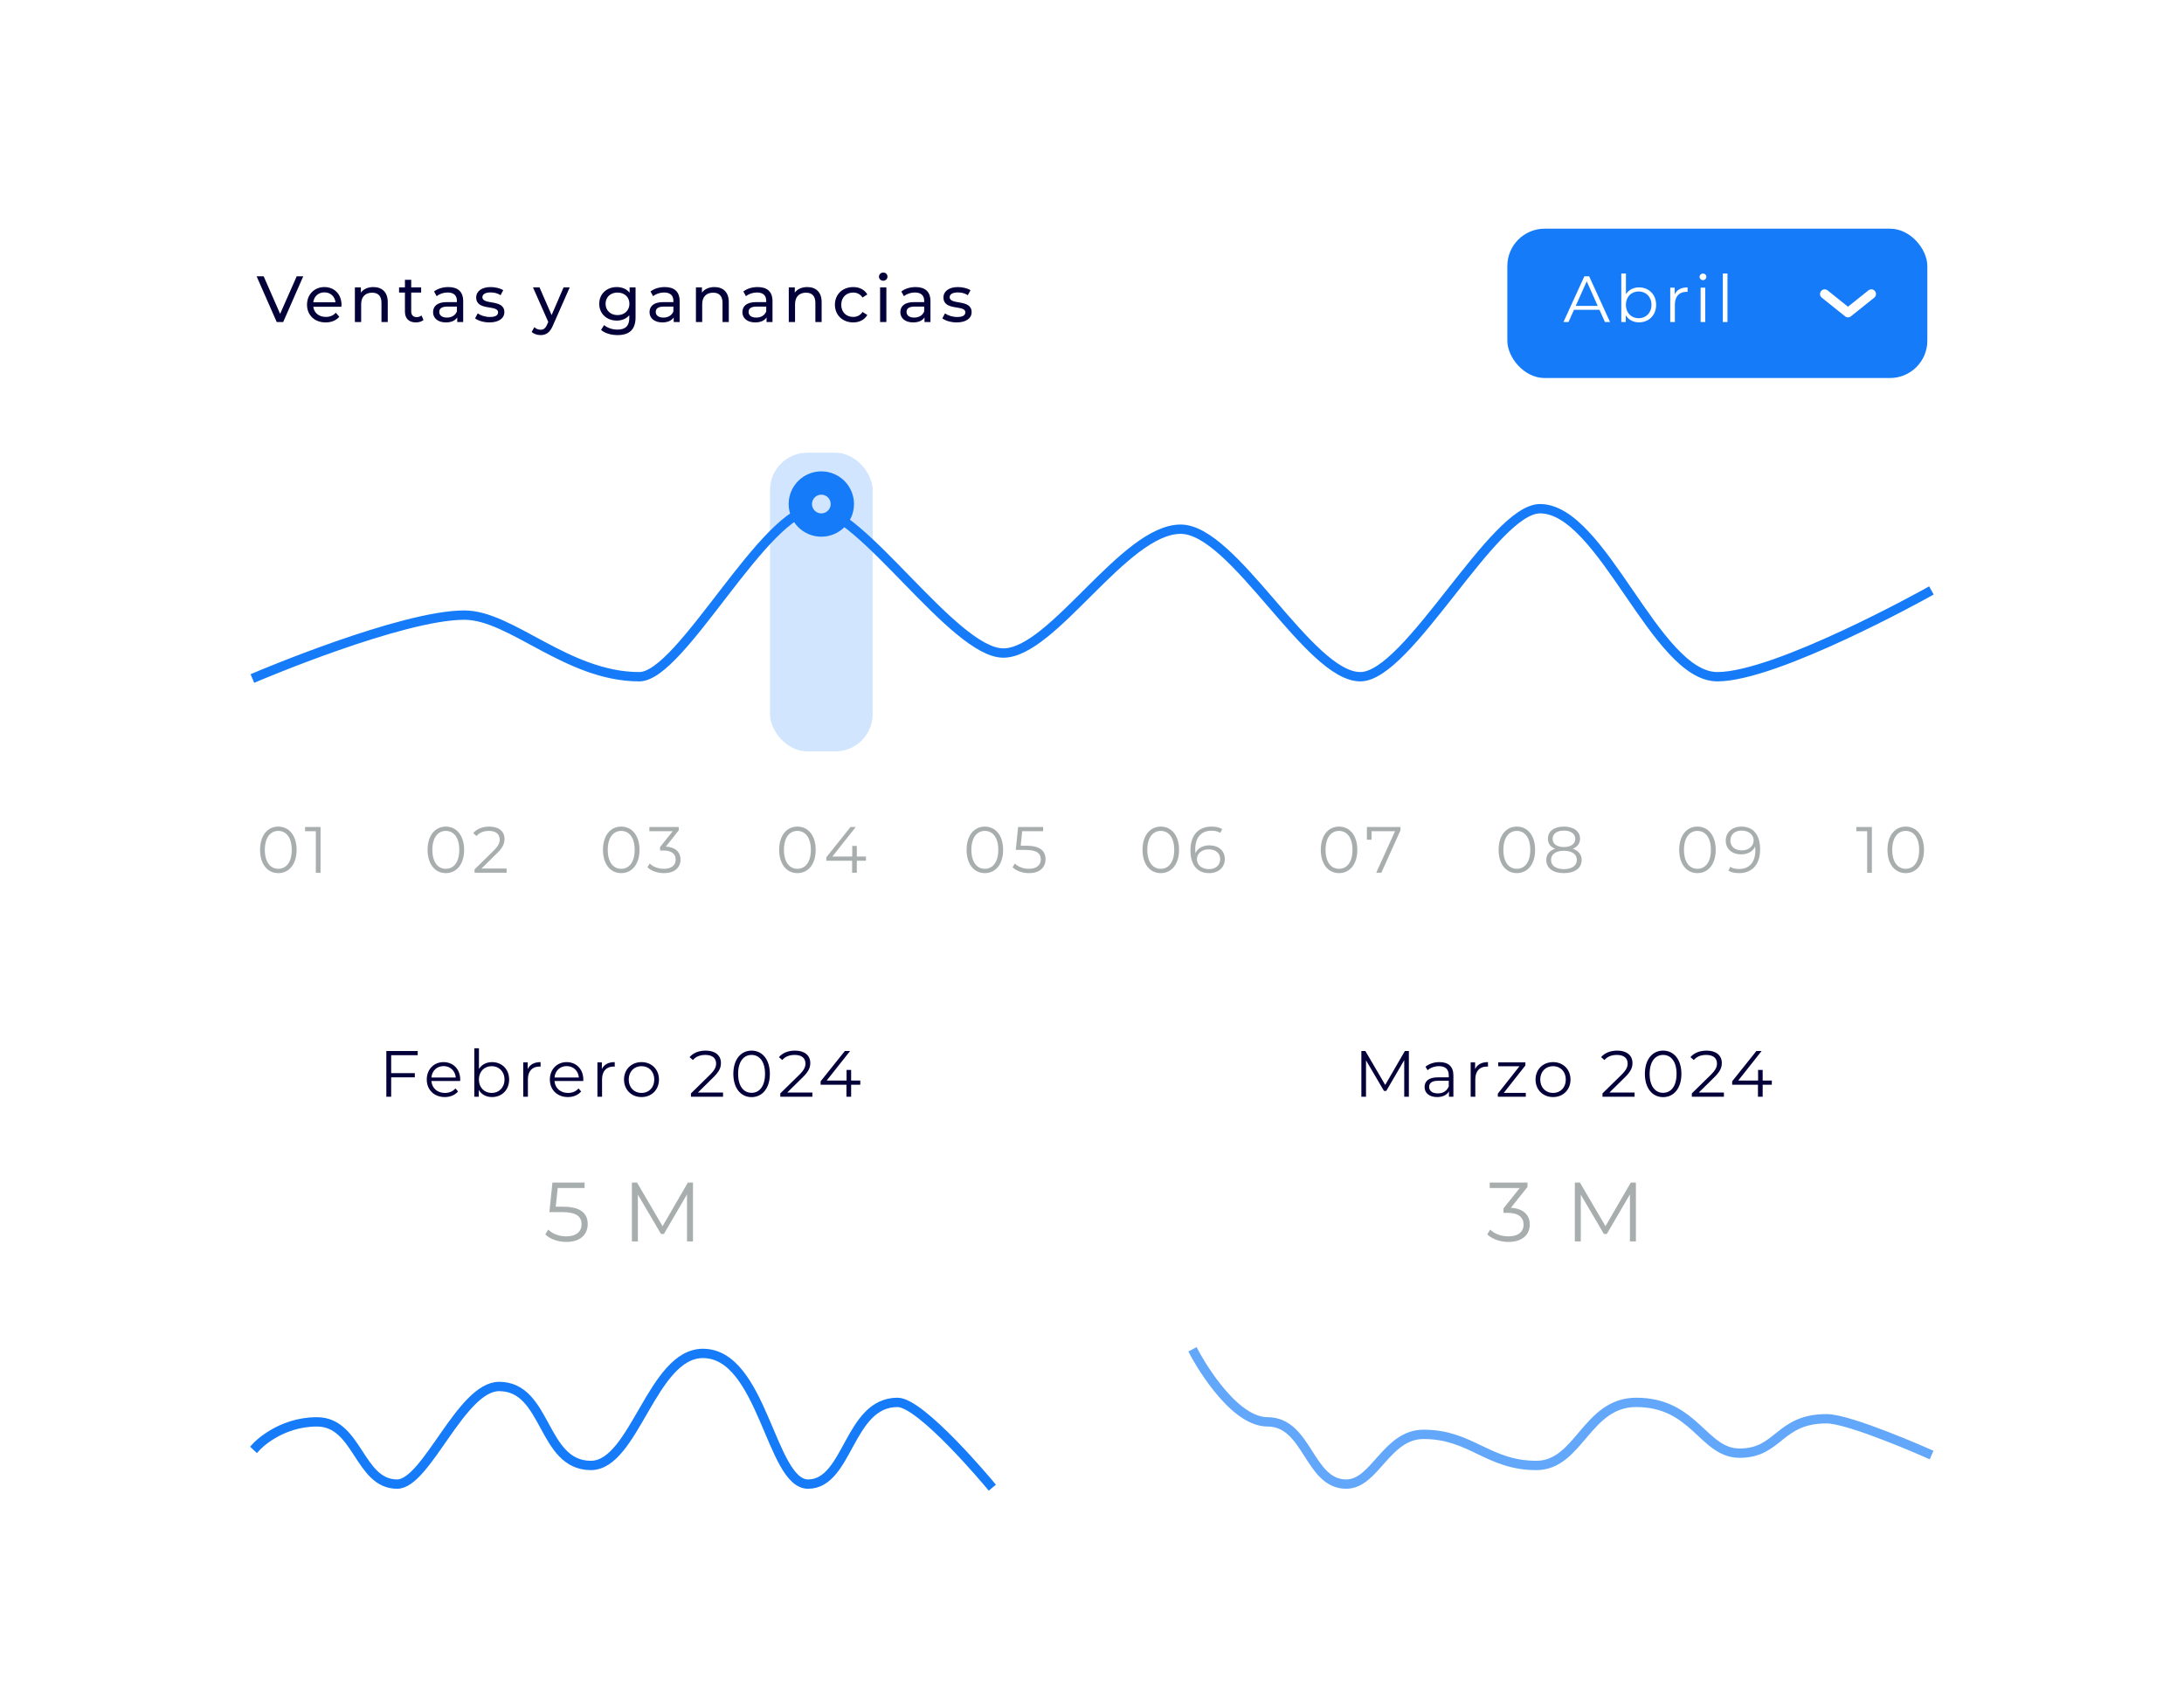 <svg width="468" height="366" viewBox="0 0 468 366" fill="none" xmlns="http://www.w3.org/2000/svg">
<g filter="url(#filter0_d_458_3365)">
<rect x="24" y="16" width="420" height="318" rx="32" fill="white"/>
<rect x="41" y="27" width="386" height="172" rx="8" fill="white"/>
<g clip-path="url(#clip0_458_3365)">
<path d="M63.582 51.2H64.982L60.684 61H59.298L54.986 51.2H56.498L60.026 59.25L63.582 51.2ZM73.181 57.332C73.181 57.444 73.167 57.612 73.153 57.738H67.133C67.301 59.04 68.351 59.908 69.821 59.908C70.689 59.908 71.417 59.614 71.963 59.012L72.705 59.88C72.033 60.664 71.011 61.084 69.779 61.084C67.385 61.084 65.789 59.502 65.789 57.29C65.789 55.092 67.371 53.51 69.513 53.51C71.655 53.51 73.181 55.05 73.181 57.332ZM69.513 54.644C68.225 54.644 67.273 55.512 67.133 56.772H71.893C71.753 55.526 70.815 54.644 69.513 54.644ZM80.009 53.51C81.815 53.51 83.089 54.546 83.089 56.73V61H81.745V56.884C81.745 55.428 81.017 54.714 79.743 54.714C78.315 54.714 77.391 55.568 77.391 57.178V61H76.047V53.58H77.335V54.7C77.881 53.944 78.833 53.51 80.009 53.51ZM90.329 59.6L90.749 60.566C90.343 60.916 89.727 61.084 89.125 61.084C87.627 61.084 86.773 60.258 86.773 58.76V54.686H85.513V53.58H86.773V51.956H88.117V53.58H90.245V54.686H88.117V58.704C88.117 59.502 88.537 59.95 89.279 59.95C89.671 59.95 90.049 59.824 90.329 59.6ZM96.076 53.51C98.106 53.51 99.254 54.49 99.254 56.52V61H97.98V60.02C97.532 60.692 96.706 61.084 95.544 61.084C93.864 61.084 92.8 60.188 92.8 58.9C92.8 57.71 93.57 56.73 95.782 56.73H97.91V56.464C97.91 55.33 97.252 54.672 95.922 54.672C95.04 54.672 94.144 54.98 93.57 55.47L93.01 54.462C93.78 53.846 94.886 53.51 96.076 53.51ZM95.768 60.048C96.776 60.048 97.574 59.586 97.91 58.732V57.696H95.838C94.508 57.696 94.13 58.214 94.13 58.844C94.13 59.586 94.746 60.048 95.768 60.048ZM104.869 61.084C103.637 61.084 102.419 60.706 101.803 60.216L102.363 59.152C102.993 59.6 104.001 59.922 104.967 59.922C106.213 59.922 106.731 59.544 106.731 58.914C106.731 57.248 102.041 58.69 102.041 55.736C102.041 54.406 103.231 53.51 105.135 53.51C106.101 53.51 107.193 53.762 107.837 54.182L107.263 55.246C106.591 54.812 105.849 54.658 105.121 54.658C103.945 54.658 103.371 55.092 103.371 55.68C103.371 57.43 108.075 56.002 108.075 58.886C108.075 60.23 106.843 61.084 104.869 61.084ZM120.764 53.58H122.08L118.482 61.742C117.824 63.31 116.97 63.8 115.836 63.8C115.122 63.8 114.394 63.562 113.932 63.114L114.506 62.106C114.87 62.456 115.332 62.652 115.836 62.652C116.48 62.652 116.886 62.358 117.25 61.504L117.488 60.986L114.212 53.58H115.612L118.202 59.516L120.764 53.58ZM134.918 53.58H136.192V59.992C136.192 62.61 134.862 63.8 132.342 63.8C130.984 63.8 129.612 63.422 128.8 62.694L129.444 61.658C130.13 62.246 131.208 62.624 132.3 62.624C134.05 62.624 134.848 61.812 134.848 60.132V59.544C134.204 60.314 133.238 60.692 132.174 60.692C130.032 60.692 128.408 59.236 128.408 57.094C128.408 54.952 130.032 53.51 132.174 53.51C133.28 53.51 134.288 53.916 134.918 54.728V53.58ZM132.328 59.516C133.812 59.516 134.876 58.522 134.876 57.094C134.876 55.652 133.812 54.686 132.328 54.686C130.83 54.686 129.766 55.652 129.766 57.094C129.766 58.522 130.83 59.516 132.328 59.516ZM142.462 53.51C144.492 53.51 145.64 54.49 145.64 56.52V61H144.366V60.02C143.918 60.692 143.092 61.084 141.93 61.084C140.25 61.084 139.186 60.188 139.186 58.9C139.186 57.71 139.956 56.73 142.168 56.73H144.296V56.464C144.296 55.33 143.638 54.672 142.308 54.672C141.426 54.672 140.53 54.98 139.956 55.47L139.396 54.462C140.166 53.846 141.272 53.51 142.462 53.51ZM142.154 60.048C143.162 60.048 143.96 59.586 144.296 58.732V57.696H142.224C140.894 57.696 140.516 58.214 140.516 58.844C140.516 59.586 141.132 60.048 142.154 60.048ZM153.09 53.51C154.896 53.51 156.17 54.546 156.17 56.73V61H154.826V56.884C154.826 55.428 154.098 54.714 152.824 54.714C151.396 54.714 150.472 55.568 150.472 57.178V61H149.128V53.58H150.416V54.7C150.962 53.944 151.914 53.51 153.09 53.51ZM162.359 53.51C164.389 53.51 165.537 54.49 165.537 56.52V61H164.263V60.02C163.815 60.692 162.989 61.084 161.827 61.084C160.147 61.084 159.083 60.188 159.083 58.9C159.083 57.71 159.853 56.73 162.065 56.73H164.193V56.464C164.193 55.33 163.535 54.672 162.205 54.672C161.323 54.672 160.427 54.98 159.853 55.47L159.293 54.462C160.063 53.846 161.169 53.51 162.359 53.51ZM162.051 60.048C163.059 60.048 163.857 59.586 164.193 58.732V57.696H162.121C160.791 57.696 160.413 58.214 160.413 58.844C160.413 59.586 161.029 60.048 162.051 60.048ZM172.986 53.51C174.792 53.51 176.066 54.546 176.066 56.73V61H174.722V56.884C174.722 55.428 173.994 54.714 172.72 54.714C171.292 54.714 170.368 55.568 170.368 57.178V61H169.024V53.58H170.312V54.7C170.858 53.944 171.81 53.51 172.986 53.51ZM182.828 61.084C180.546 61.084 178.908 59.502 178.908 57.29C178.908 55.078 180.546 53.51 182.828 53.51C184.158 53.51 185.264 54.056 185.852 55.092L184.83 55.75C184.354 55.022 183.626 54.686 182.814 54.686C181.358 54.686 180.266 55.708 180.266 57.29C180.266 58.9 181.358 59.908 182.814 59.908C183.626 59.908 184.354 59.572 184.83 58.844L185.852 59.488C185.264 60.524 184.158 61.084 182.828 61.084ZM189.264 52.152C188.746 52.152 188.354 51.774 188.354 51.284C188.354 50.794 188.746 50.402 189.264 50.402C189.782 50.402 190.174 50.78 190.174 51.256C190.174 51.76 189.796 52.152 189.264 52.152ZM188.592 61V53.58H189.936V61H188.592ZM196.205 53.51C198.235 53.51 199.383 54.49 199.383 56.52V61H198.109V60.02C197.661 60.692 196.835 61.084 195.673 61.084C193.993 61.084 192.929 60.188 192.929 58.9C192.929 57.71 193.699 56.73 195.911 56.73H198.039V56.464C198.039 55.33 197.381 54.672 196.051 54.672C195.169 54.672 194.273 54.98 193.699 55.47L193.139 54.462C193.909 53.846 195.015 53.51 196.205 53.51ZM195.897 60.048C196.905 60.048 197.703 59.586 198.039 58.732V57.696H195.967C194.637 57.696 194.259 58.214 194.259 58.844C194.259 59.586 194.875 60.048 195.897 60.048ZM204.998 61.084C203.766 61.084 202.548 60.706 201.932 60.216L202.492 59.152C203.122 59.6 204.13 59.922 205.096 59.922C206.342 59.922 206.86 59.544 206.86 58.914C206.86 57.248 202.17 58.69 202.17 55.736C202.17 54.406 203.36 53.51 205.264 53.51C206.23 53.51 207.322 53.762 207.966 54.182L207.392 55.246C206.72 54.812 205.978 54.658 205.25 54.658C204.074 54.658 203.5 55.092 203.5 55.68C203.5 57.43 208.204 56.002 208.204 58.886C208.204 60.23 206.972 61.084 204.998 61.084Z" fill="#04003A"/>
<g clip-path="url(#clip1_458_3365)">
<rect x="323" y="41" width="90" height="32" rx="8" fill="#157BF8"/>
<path d="M343.918 61L342.742 58.382H337.282L336.106 61H335.028L339.508 51.2H340.53L345.01 61H343.918ZM337.66 57.542H342.364L340.012 52.278L337.66 57.542ZM351.215 53.58C353.315 53.58 354.883 55.092 354.883 57.318C354.883 59.544 353.315 61.07 351.215 61.07C349.997 61.07 348.975 60.538 348.373 59.544V61H347.421V50.612H348.415V55.036C349.031 54.084 350.039 53.58 351.215 53.58ZM351.145 60.188C352.699 60.188 353.889 59.04 353.889 57.318C353.889 55.596 352.699 54.448 351.145 54.448C349.577 54.448 348.401 55.596 348.401 57.318C348.401 59.04 349.577 60.188 351.145 60.188ZM358.861 55.078C359.323 54.098 360.261 53.58 361.619 53.58V54.546C361.535 54.546 361.451 54.532 361.381 54.532C359.841 54.532 358.903 55.512 358.903 57.248V61H357.909V53.636H358.861V55.078ZM364.923 52.026C364.517 52.026 364.195 51.704 364.195 51.312C364.195 50.934 364.517 50.612 364.923 50.612C365.329 50.612 365.651 50.92 365.651 51.298C365.651 51.704 365.343 52.026 364.923 52.026ZM364.419 61V53.636H365.413V61H364.419ZM369.179 61V50.612H370.173V61H369.179Z" fill="white"/>
<path d="M391 55L396 59L401 55" stroke="white" stroke-width="2" stroke-linecap="round" stroke-linejoin="round"/>
</g>
</g>
<path d="M55 137C55 137 86.037 123.799 99.5 123.799C109.562 123.799 121.54 137 137 137C146.003 137 163.904 101 174.686 101C184.449 101 204.408 131.927 215 131.927C225.592 131.927 240.913 105.391 253 105.391C264.427 105.391 280.464 137 291.5 137C301.771 137 320 101 330 101C343.363 101 354.76 137 368 137C380.71 137 413 119 413 119" stroke="#157BF8" stroke-width="2" stroke-linecap="square"/>
<circle cx="176" cy="100" r="4.5" fill="white" stroke="#157BF8" stroke-width="5"/>
<rect opacity="0.199" x="165" y="89" width="22" height="64" rx="8" fill="#157BF8"/>
<g clip-path="url(#clip2_458_3365)">
<path d="M59.634 179.084C57.366 179.084 55.728 177.222 55.728 174.1C55.728 170.978 57.366 169.116 59.634 169.116C61.902 169.116 63.554 170.978 63.554 174.1C63.554 177.222 61.902 179.084 59.634 179.084ZM59.634 178.16C61.342 178.16 62.518 176.718 62.518 174.1C62.518 171.482 61.342 170.04 59.634 170.04C57.926 170.04 56.75 171.482 56.75 174.1C56.75 176.718 57.926 178.16 59.634 178.16ZM65.368 169.2H68.686V179H67.678V170.096H65.368V169.2Z" fill="#A8ADAD"/>
<path d="M95.534 179.084C93.266 179.084 91.628 177.222 91.628 174.1C91.628 170.978 93.266 169.116 95.534 169.116C97.802 169.116 99.454 170.978 99.454 174.1C99.454 177.222 97.802 179.084 95.534 179.084ZM95.534 178.16C97.242 178.16 98.418 176.718 98.418 174.1C98.418 171.482 97.242 170.04 95.534 170.04C93.826 170.04 92.65 171.482 92.65 174.1C92.65 176.718 93.826 178.16 95.534 178.16ZM103.173 178.104H108.563V179H101.689V178.286L105.763 174.296C106.869 173.204 107.079 172.546 107.079 171.874C107.079 170.74 106.281 170.04 104.783 170.04C103.635 170.04 102.753 170.39 102.109 171.132L101.395 170.516C102.151 169.62 103.369 169.116 104.867 169.116C106.855 169.116 108.115 170.124 108.115 171.762C108.115 172.7 107.821 173.54 106.505 174.828L103.173 178.104Z" fill="#A8ADAD"/>
<path d="M133.116 179.084C130.848 179.084 129.21 177.222 129.21 174.1C129.21 170.978 130.848 169.116 133.116 169.116C135.384 169.116 137.036 170.978 137.036 174.1C137.036 177.222 135.384 179.084 133.116 179.084ZM133.116 178.16C134.824 178.16 136 176.718 136 174.1C136 171.482 134.824 170.04 133.116 170.04C131.408 170.04 130.232 171.482 130.232 174.1C130.232 176.718 131.408 178.16 133.116 178.16ZM142.675 173.4C144.775 173.512 145.825 174.618 145.825 176.186C145.825 177.824 144.635 179.084 142.269 179.084C140.855 179.084 139.497 178.594 138.741 177.824L139.231 177.026C139.861 177.684 140.995 178.16 142.269 178.16C143.893 178.16 144.789 177.404 144.789 176.186C144.789 175.01 143.963 174.24 142.143 174.24H141.443V173.498L144.159 170.096H139.147V169.2H145.447V169.914L142.675 173.4Z" fill="#A8ADAD"/>
<path d="M170.871 179.084C168.603 179.084 166.965 177.222 166.965 174.1C166.965 170.978 168.603 169.116 170.871 169.116C173.139 169.116 174.791 170.978 174.791 174.1C174.791 177.222 173.139 179.084 170.871 179.084ZM170.871 178.16C172.579 178.16 173.755 176.718 173.755 174.1C173.755 171.482 172.579 170.04 170.871 170.04C169.163 170.04 167.987 171.482 167.987 174.1C167.987 176.718 169.163 178.16 170.871 178.16ZM185.565 175.528V176.424H183.605V179H182.597V176.424H177.067V175.696L182.261 169.2H183.381L178.369 175.528H182.625V173.26H183.605V175.528H185.565Z" fill="#A8ADAD"/>
<path d="M211.034 179.084C208.766 179.084 207.128 177.222 207.128 174.1C207.128 170.978 208.766 169.116 211.034 169.116C213.302 169.116 214.954 170.978 214.954 174.1C214.954 177.222 213.302 179.084 211.034 179.084ZM211.034 178.16C212.742 178.16 213.918 176.718 213.918 174.1C213.918 171.482 212.742 170.04 211.034 170.04C209.326 170.04 208.15 171.482 208.15 174.1C208.15 176.718 209.326 178.16 211.034 178.16ZM219.974 173.218C222.928 173.218 224.048 174.38 224.048 176.116C224.048 177.782 222.886 179.084 220.492 179.084C219.078 179.084 217.734 178.594 216.978 177.824L217.468 177.026C218.098 177.684 219.218 178.16 220.478 178.16C222.144 178.16 223.026 177.348 223.026 176.158C223.026 174.898 222.242 174.114 219.75 174.114H217.664L218.168 169.2H223.53V170.096H219.05L218.714 173.218H219.974Z" fill="#A8ADAD"/>
<path d="M248.734 179.084C246.466 179.084 244.828 177.222 244.828 174.1C244.828 170.978 246.466 169.116 248.734 169.116C251.002 169.116 252.654 170.978 252.654 174.1C252.654 177.222 251.002 179.084 248.734 179.084ZM248.734 178.16C250.442 178.16 251.618 176.718 251.618 174.1C251.618 171.482 250.442 170.04 248.734 170.04C247.026 170.04 245.85 171.482 245.85 174.1C245.85 176.718 247.026 178.16 248.734 178.16ZM259.157 173.134C261.103 173.134 262.461 174.282 262.461 176.074C262.461 177.908 261.019 179.084 259.115 179.084C256.511 179.084 255.097 177.278 255.097 174.184C255.097 170.852 256.917 169.116 259.577 169.116C260.459 169.116 261.285 169.27 261.901 169.648L261.495 170.46C260.991 170.124 260.319 169.998 259.591 169.998C257.477 169.998 256.119 171.356 256.119 174.016C256.119 174.24 256.133 174.52 256.161 174.814C256.651 173.736 257.799 173.134 259.157 173.134ZM259.073 178.23C260.487 178.23 261.467 177.404 261.467 176.102C261.467 174.814 260.515 173.988 259.003 173.988C257.505 173.988 256.483 174.912 256.483 176.13C256.483 177.208 257.379 178.23 259.073 178.23Z" fill="#A8ADAD"/>
<path d="M286.932 179.084C284.664 179.084 283.026 177.222 283.026 174.1C283.026 170.978 284.664 169.116 286.932 169.116C289.2 169.116 290.852 170.978 290.852 174.1C290.852 177.222 289.2 179.084 286.932 179.084ZM286.932 178.16C288.64 178.16 289.816 176.718 289.816 174.1C289.816 171.482 288.64 170.04 286.932 170.04C285.224 170.04 284.048 171.482 284.048 174.1C284.048 176.718 285.224 178.16 286.932 178.16ZM292.906 169.2H300.102V169.914L296 179H294.908L298.94 170.096H293.9V171.93H292.906V169.2Z" fill="#A8ADAD"/>
<path d="M325.035 179.084C322.767 179.084 321.129 177.222 321.129 174.1C321.129 170.978 322.767 169.116 325.035 169.116C327.303 169.116 328.955 170.978 328.955 174.1C328.955 177.222 327.303 179.084 325.035 179.084ZM325.035 178.16C326.743 178.16 327.919 176.718 327.919 174.1C327.919 171.482 326.743 170.04 325.035 170.04C323.327 170.04 322.151 171.482 322.151 174.1C322.151 176.718 323.327 178.16 325.035 178.16ZM337.013 173.862C338.245 174.268 338.931 175.108 338.931 176.27C338.931 178.006 337.461 179.084 335.123 179.084C332.771 179.084 331.343 178.006 331.343 176.27C331.343 175.094 332.015 174.268 333.233 173.862C332.239 173.47 331.693 172.728 331.693 171.706C331.693 170.11 333.051 169.116 335.123 169.116C337.195 169.116 338.581 170.11 338.581 171.706C338.581 172.728 338.021 173.47 337.013 173.862ZM332.701 171.734C332.701 172.812 333.597 173.498 335.123 173.498C336.649 173.498 337.559 172.812 337.559 171.748C337.559 170.642 336.593 169.97 335.123 169.97C333.639 169.97 332.701 170.642 332.701 171.734ZM335.123 178.23C336.859 178.23 337.895 177.474 337.895 176.256C337.895 175.052 336.859 174.296 335.123 174.296C333.387 174.296 332.365 175.052 332.365 176.256C332.365 177.474 333.387 178.23 335.123 178.23Z" fill="#A8ADAD"/>
<path d="M363.734 179.084C361.466 179.084 359.828 177.222 359.828 174.1C359.828 170.978 361.466 169.116 363.734 169.116C366.002 169.116 367.654 170.978 367.654 174.1C367.654 177.222 366.002 179.084 363.734 179.084ZM363.734 178.16C365.442 178.16 366.618 176.718 366.618 174.1C366.618 171.482 365.442 170.04 363.734 170.04C362.026 170.04 360.85 171.482 360.85 174.1C360.85 176.718 362.026 178.16 363.734 178.16ZM373.149 169.116C375.753 169.116 377.167 170.922 377.167 174.016C377.167 177.348 375.347 179.084 372.687 179.084C371.805 179.084 370.979 178.93 370.363 178.552L370.769 177.74C371.273 178.076 371.945 178.202 372.673 178.202C374.787 178.202 376.145 176.844 376.145 174.184C376.145 173.96 376.131 173.68 376.103 173.386C375.613 174.464 374.465 175.066 373.107 175.066C371.161 175.066 369.803 173.918 369.803 172.126C369.803 170.292 371.245 169.116 373.149 169.116ZM373.261 174.212C374.759 174.212 375.781 173.288 375.781 172.07C375.781 170.992 374.885 169.97 373.191 169.97C371.777 169.97 370.797 170.796 370.797 172.098C370.797 173.386 371.749 174.212 373.261 174.212Z" fill="#A8ADAD"/>
<path d="M397.798 169.2H401.116V179H400.108V170.096H397.798V169.2ZM408.364 179.084C406.096 179.084 404.458 177.222 404.458 174.1C404.458 170.978 406.096 169.116 408.364 169.116C410.632 169.116 412.284 170.978 412.284 174.1C412.284 177.222 410.632 179.084 408.364 179.084ZM408.364 178.16C410.072 178.16 411.248 176.718 411.248 174.1C411.248 171.482 410.072 170.04 408.364 170.04C406.656 170.04 405.48 171.482 405.48 174.1C405.48 176.718 406.656 178.16 408.364 178.16Z" fill="#A8ADAD"/>
</g>
<rect x="41" y="199" width="185" height="125" rx="8" fill="white"/>
<g clip-path="url(#clip3_458_3365)">
<path d="M89.507 218.096H83.823V221.946H88.891V222.842H83.823V227H82.787V217.2H89.507V218.096ZM98.616 223.318C98.616 223.402 98.602 223.514 98.602 223.626H92.442C92.554 225.166 93.73 226.188 95.34 226.188C96.236 226.188 97.034 225.866 97.594 225.222L98.154 225.866C97.496 226.65 96.474 227.07 95.312 227.07C93.016 227.07 91.448 225.502 91.448 223.318C91.448 221.134 92.974 219.58 95.046 219.58C97.118 219.58 98.616 221.106 98.616 223.318ZM95.046 220.434C93.618 220.434 92.568 221.442 92.442 222.884H97.664C97.538 221.442 96.488 220.434 95.046 220.434ZM105.433 219.58C107.533 219.58 109.101 221.092 109.101 223.318C109.101 225.544 107.533 227.07 105.433 227.07C104.215 227.07 103.193 226.538 102.591 225.544V227H101.639V216.612H102.633V221.036C103.249 220.084 104.257 219.58 105.433 219.58ZM105.363 226.188C106.917 226.188 108.107 225.04 108.107 223.318C108.107 221.596 106.917 220.448 105.363 220.448C103.795 220.448 102.619 221.596 102.619 223.318C102.619 225.04 103.795 226.188 105.363 226.188ZM113.08 221.078C113.542 220.098 114.48 219.58 115.838 219.58V220.546C115.754 220.546 115.67 220.532 115.6 220.532C114.06 220.532 113.122 221.512 113.122 223.248V227H112.128V219.636H113.08V221.078ZM124.995 223.318C124.995 223.402 124.981 223.514 124.981 223.626H118.821C118.933 225.166 120.109 226.188 121.719 226.188C122.615 226.188 123.413 225.866 123.973 225.222L124.533 225.866C123.875 226.65 122.853 227.07 121.691 227.07C119.395 227.07 117.827 225.502 117.827 223.318C117.827 221.134 119.353 219.58 121.425 219.58C123.497 219.58 124.995 221.106 124.995 223.318ZM121.425 220.434C119.997 220.434 118.947 221.442 118.821 222.884H124.043C123.917 221.442 122.867 220.434 121.425 220.434ZM128.97 221.078C129.432 220.098 130.37 219.58 131.728 219.58V220.546C131.644 220.546 131.56 220.532 131.49 220.532C129.95 220.532 129.012 221.512 129.012 223.248V227H128.018V219.636H128.97V221.078ZM137.47 227.07C135.314 227.07 133.718 225.502 133.718 223.318C133.718 221.134 135.314 219.58 137.47 219.58C139.626 219.58 141.208 221.134 141.208 223.318C141.208 225.502 139.626 227.07 137.47 227.07ZM137.47 226.188C139.038 226.188 140.2 225.04 140.2 223.318C140.2 221.596 139.038 220.448 137.47 220.448C135.902 220.448 134.726 221.596 134.726 223.318C134.726 225.04 135.902 226.188 137.47 226.188ZM149.545 226.104H154.935V227H148.061V226.286L152.135 222.296C153.241 221.204 153.451 220.546 153.451 219.874C153.451 218.74 152.653 218.04 151.155 218.04C150.007 218.04 149.125 218.39 148.481 219.132L147.767 218.516C148.523 217.62 149.741 217.116 151.239 217.116C153.227 217.116 154.487 218.124 154.487 219.762C154.487 220.7 154.193 221.54 152.877 222.828L149.545 226.104ZM161.051 227.084C158.783 227.084 157.145 225.222 157.145 222.1C157.145 218.978 158.783 217.116 161.051 217.116C163.319 217.116 164.971 218.978 164.971 222.1C164.971 225.222 163.319 227.084 161.051 227.084ZM161.051 226.16C162.759 226.16 163.935 224.718 163.935 222.1C163.935 219.482 162.759 218.04 161.051 218.04C159.343 218.04 158.167 219.482 158.167 222.1C158.167 224.718 159.343 226.16 161.051 226.16ZM168.69 226.104H174.08V227H167.206V226.286L171.28 222.296C172.386 221.204 172.596 220.546 172.596 219.874C172.596 218.74 171.798 218.04 170.3 218.04C169.152 218.04 168.27 218.39 167.626 219.132L166.912 218.516C167.668 217.62 168.886 217.116 170.384 217.116C172.372 217.116 173.632 218.124 173.632 219.762C173.632 220.7 173.338 221.54 172.022 222.828L168.69 226.104ZM184.346 223.528V224.424H182.386V227H181.378V224.424H175.848V223.696L181.042 217.2H182.162L177.15 223.528H181.406V221.26H182.386V223.528H184.346Z" fill="#04003A"/>
<path d="M120.7 250.566C124.498 250.566 125.938 252.06 125.938 254.292C125.938 256.434 124.444 258.108 121.366 258.108C119.548 258.108 117.82 257.478 116.848 256.488L117.478 255.462C118.288 256.308 119.728 256.92 121.348 256.92C123.49 256.92 124.624 255.876 124.624 254.346C124.624 252.726 123.616 251.718 120.412 251.718H117.73L118.378 245.4H125.272V246.552H119.512L119.08 250.566H120.7ZM147.398 245.4H148.496V258H147.218V247.92L142.268 256.398H141.638L136.688 247.974V258H135.41V245.4H136.508L141.98 254.742L147.398 245.4Z" fill="#A8ADAD"/>
</g>
<path d="M55 301.934C55 301.934 59.884 296.665 67.916 296.665C76.716 296.665 76.896 310 85.097 310C91.395 310 98.791 289.084 106.96 289.084C117.323 289.084 116.048 306.004 126.62 306.004C135.949 306.004 139.739 282 150.625 282C163.42 282 165.185 310 173.15 310C181.812 310 181.812 292.49 192.33 292.49C197.419 292.49 212 310 212 310" stroke="#157BF8" stroke-width="2" stroke-linecap="square"/>
<rect x="242" y="199" width="185" height="125" rx="8" fill="white"/>
<g clip-path="url(#clip4_458_3365)">
<path d="M301.047 217.2H301.901V227H300.907V219.16L297.057 225.754H296.567L292.717 219.202V227H291.723V217.2H292.577L296.833 224.466L301.047 217.2ZM308.46 219.58C310.364 219.58 311.442 220.532 311.442 222.436V227H310.49V225.852C310.042 226.608 309.174 227.07 307.956 227.07C306.29 227.07 305.268 226.202 305.268 224.928C305.268 223.794 305.996 222.842 308.11 222.842H310.448V222.394C310.448 221.134 309.734 220.448 308.362 220.448C307.41 220.448 306.514 220.784 305.912 221.316L305.464 220.574C306.206 219.944 307.298 219.58 308.46 219.58ZM308.11 226.286C309.23 226.286 310.056 225.754 310.448 224.788V223.584H308.138C306.71 223.584 306.248 224.144 306.248 224.9C306.248 225.754 306.934 226.286 308.11 226.286ZM316.094 221.078C316.556 220.098 317.494 219.58 318.852 219.58V220.546C318.768 220.546 318.684 220.532 318.614 220.532C317.074 220.532 316.136 221.512 316.136 223.248V227H315.142V219.636H316.094V221.078ZM322.237 226.174H326.955V227H320.963V226.342L325.597 220.476H321.047V219.636H326.871V220.294L322.237 226.174ZM332.798 227.07C330.642 227.07 329.046 225.502 329.046 223.318C329.046 221.134 330.642 219.58 332.798 219.58C334.954 219.58 336.536 221.134 336.536 223.318C336.536 225.502 334.954 227.07 332.798 227.07ZM332.798 226.188C334.366 226.188 335.528 225.04 335.528 223.318C335.528 221.596 334.366 220.448 332.798 220.448C331.23 220.448 330.054 221.596 330.054 223.318C330.054 225.04 331.23 226.188 332.798 226.188ZM344.874 226.104H350.264V227H343.39V226.286L347.464 222.296C348.57 221.204 348.78 220.546 348.78 219.874C348.78 218.74 347.982 218.04 346.484 218.04C345.336 218.04 344.454 218.39 343.81 219.132L343.096 218.516C343.852 217.62 345.07 217.116 346.568 217.116C348.556 217.116 349.816 218.124 349.816 219.762C349.816 220.7 349.522 221.54 348.206 222.828L344.874 226.104ZM356.38 227.084C354.112 227.084 352.474 225.222 352.474 222.1C352.474 218.978 354.112 217.116 356.38 217.116C358.648 217.116 360.3 218.978 360.3 222.1C360.3 225.222 358.648 227.084 356.38 227.084ZM356.38 226.16C358.088 226.16 359.264 224.718 359.264 222.1C359.264 219.482 358.088 218.04 356.38 218.04C354.672 218.04 353.496 219.482 353.496 222.1C353.496 224.718 354.672 226.16 356.38 226.16ZM364.018 226.104H369.408V227H362.534V226.286L366.608 222.296C367.714 221.204 367.924 220.546 367.924 219.874C367.924 218.74 367.126 218.04 365.628 218.04C364.48 218.04 363.598 218.39 362.954 219.132L362.24 218.516C362.996 217.62 364.214 217.116 365.712 217.116C367.7 217.116 368.96 218.124 368.96 219.762C368.96 220.7 368.666 221.54 367.35 222.828L364.018 226.104ZM379.675 223.528V224.424H377.715V227H376.707V224.424H371.177V223.696L376.371 217.2H377.491L372.479 223.528H376.735V221.26H377.715V223.528H379.675Z" fill="#04003A"/>
<path d="M323.76 250.8C326.46 250.944 327.81 252.366 327.81 254.382C327.81 256.488 326.28 258.108 323.238 258.108C321.42 258.108 319.674 257.478 318.702 256.488L319.332 255.462C320.142 256.308 321.6 256.92 323.238 256.92C325.326 256.92 326.478 255.948 326.478 254.382C326.478 252.87 325.416 251.88 323.076 251.88H322.176V250.926L325.668 246.552H319.224V245.4H327.324V246.318L323.76 250.8ZM349.451 245.4H350.549V258H349.271V247.92L344.321 256.398H343.691L338.741 247.974V258H337.463V245.4H338.561L344.033 254.742L349.451 245.4Z" fill="#A8ADAD"/>
</g>
<path d="M256 282C256 282 263.736 296.665 271.617 296.665C280.253 296.665 280.43 310 288.476 310C294.656 310 297.046 299.342 305.062 299.342C315.231 299.342 318.848 306.004 329.221 306.004C338.375 306.004 339.94 292.49 350.622 292.49C363.177 292.49 364.954 303.371 372.769 303.371C381.268 303.371 381.091 296 391.413 296C396.406 296 413 303.371 413 303.371" stroke="#63A7FA" stroke-width="2" stroke-linecap="square"/>
</g>
<defs>
<filter id="filter0_d_458_3365" x="0" y="0" width="468" height="366" filterUnits="userSpaceOnUse" color-interpolation-filters="sRGB">
<feFlood flood-opacity="0" result="BackgroundImageFix"/>
<feColorMatrix in="SourceAlpha" type="matrix" values="0 0 0 0 0 0 0 0 0 0 0 0 0 0 0 0 0 0 127 0" result="hardAlpha"/>
<feOffset dy="8"/>
<feGaussianBlur stdDeviation="12"/>
<feComposite in2="hardAlpha" operator="out"/>
<feColorMatrix type="matrix" values="0 0 0 0 0.09 0 0 0 0 0.251 0 0 0 0 1 0 0 0 0.15 0"/>
<feBlend mode="normal" in2="BackgroundImageFix" result="effect1_dropShadow_458_3365"/>
<feBlend mode="normal" in="SourceGraphic" in2="effect1_dropShadow_458_3365" result="shape"/>
</filter>
<clipPath id="clip0_458_3365">
<rect width="358" height="32" fill="white" transform="translate(55 41)"/>
</clipPath>
<clipPath id="clip1_458_3365">
<rect width="90" height="32" fill="white" transform="translate(323 41)"/>
</clipPath>
<clipPath id="clip2_458_3365">
<rect width="358" height="16" fill="white" transform="translate(55 165)"/>
</clipPath>
<clipPath id="clip3_458_3365">
<rect width="105" height="49" fill="white" transform="translate(81 213)"/>
</clipPath>
<clipPath id="clip4_458_3365">
<rect width="112" height="49" fill="white" transform="translate(279 213)"/>
</clipPath>
</defs>
</svg>
